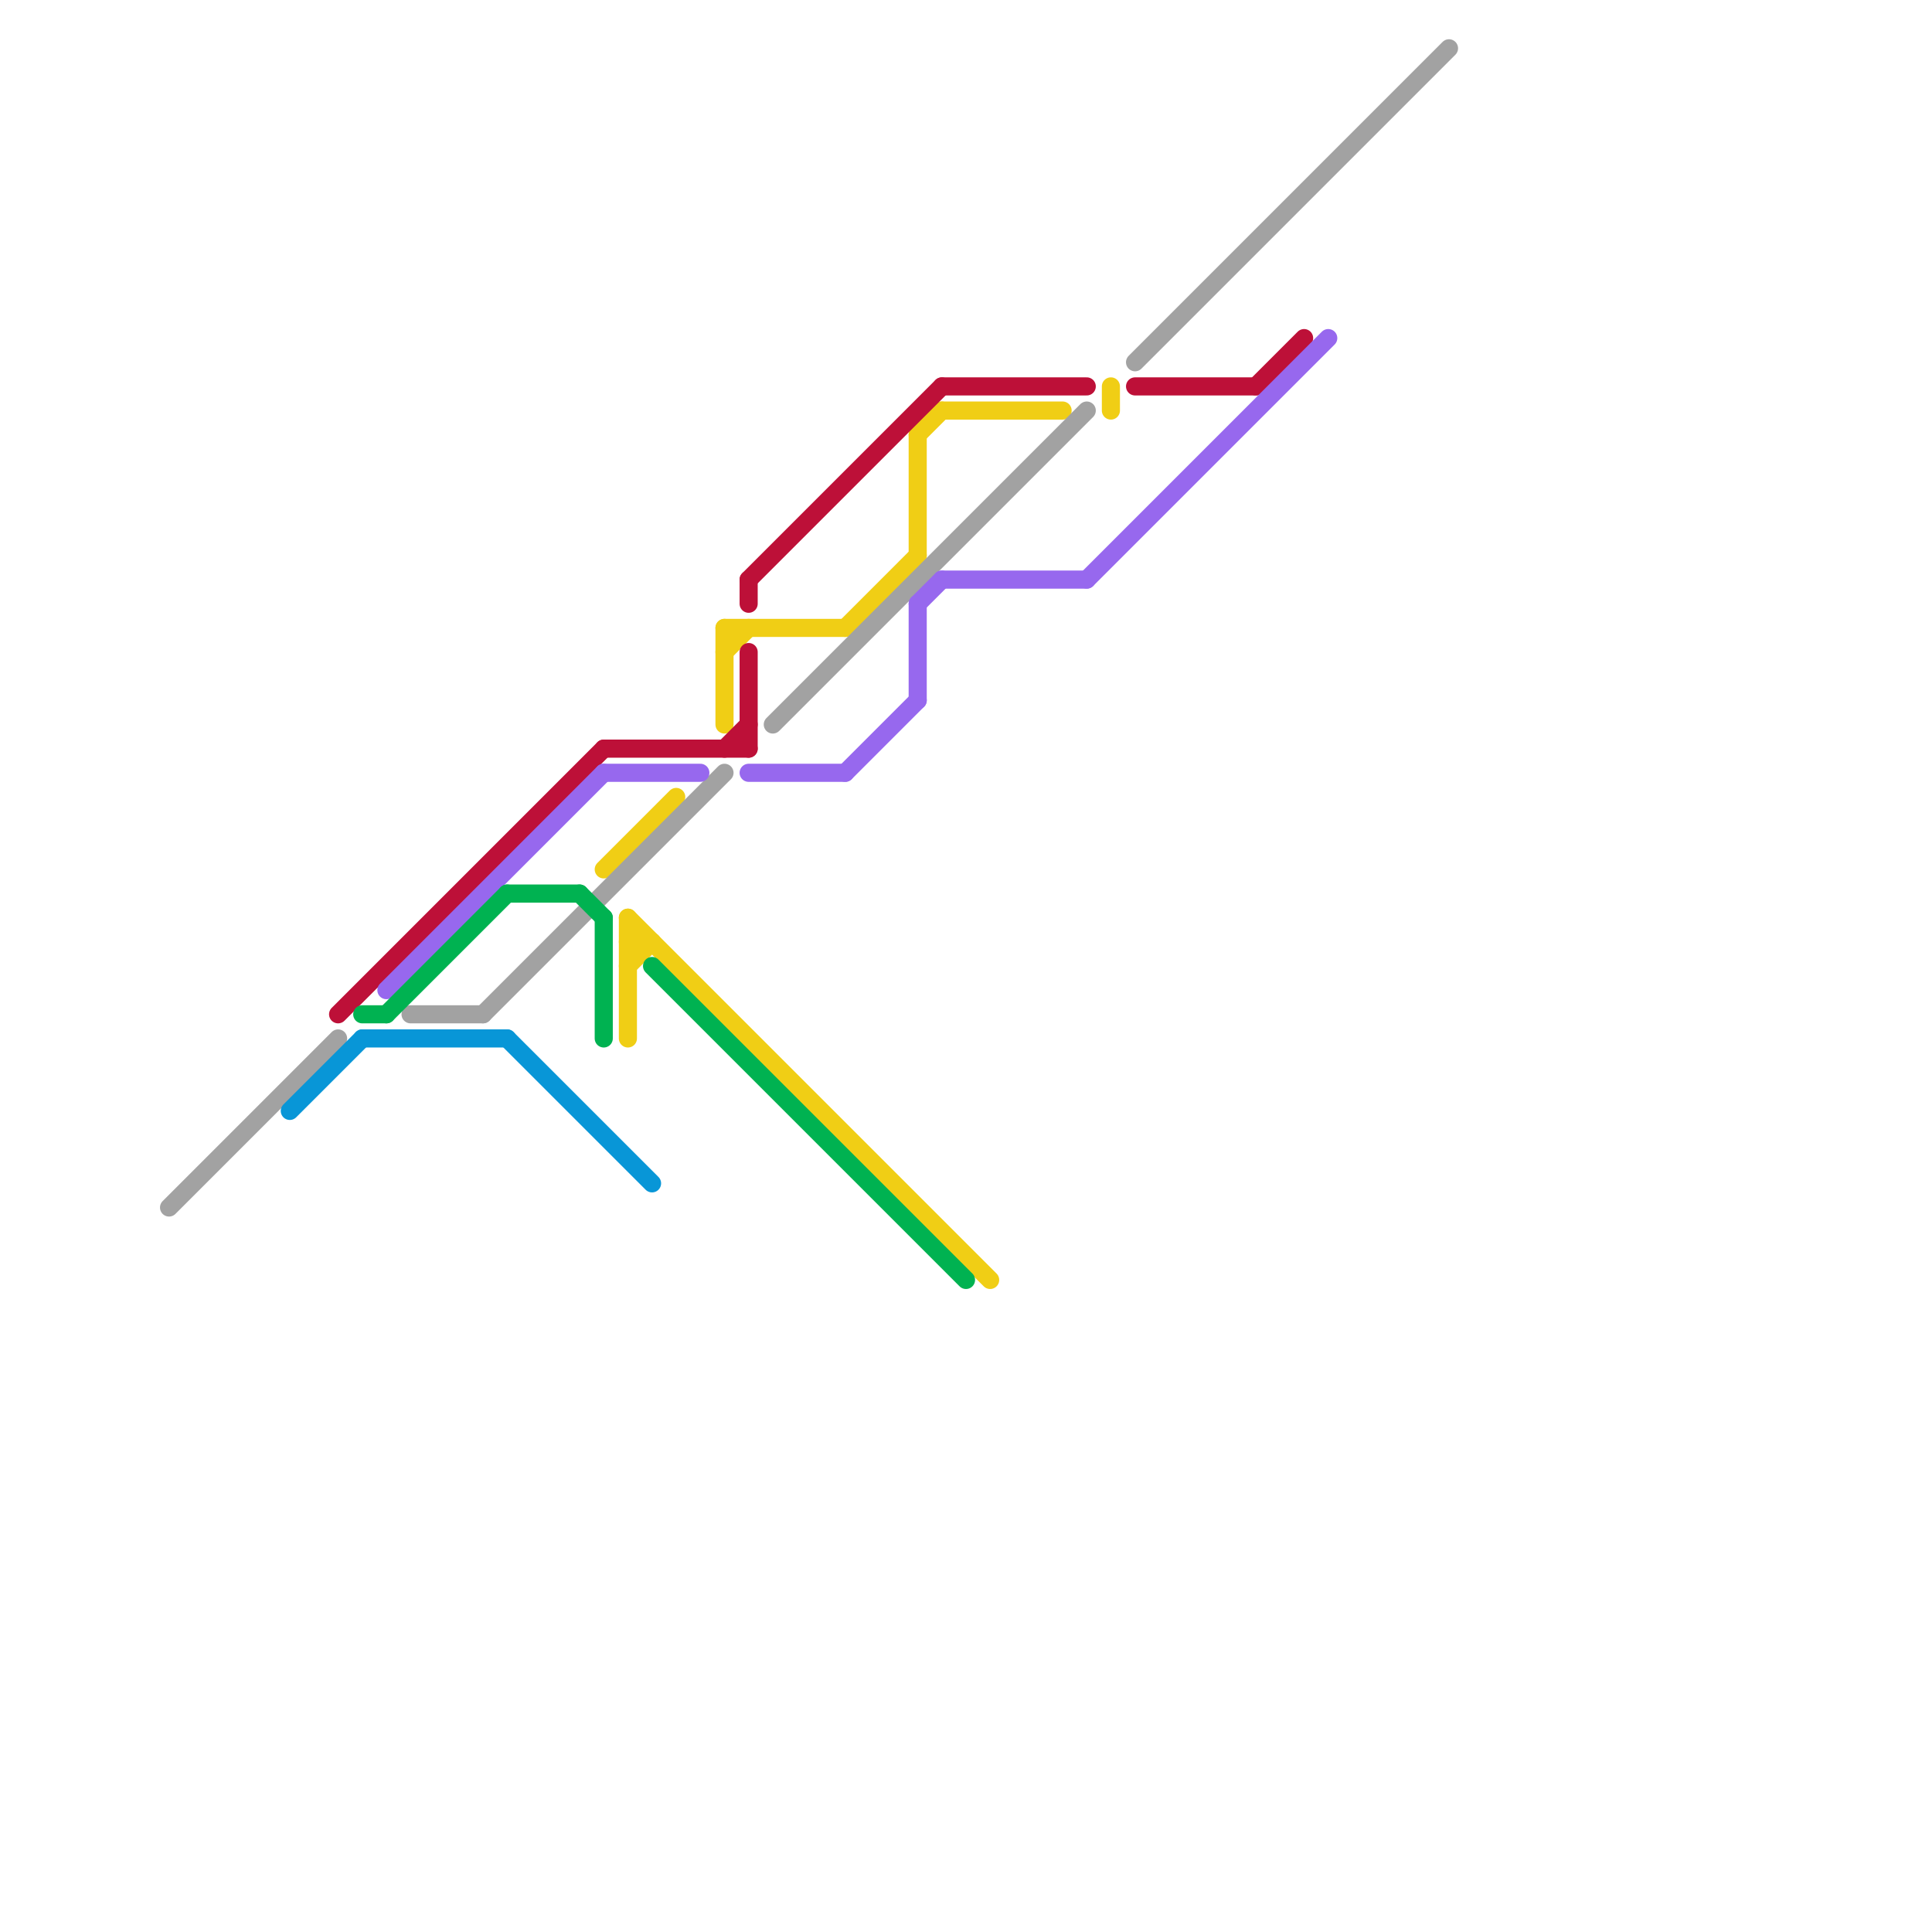 
<svg version="1.1" xmlns="http://www.w3.org/2000/svg" viewBox="0 0 80 80">
<style>text { font: 1px Helvetica; font-weight: 600; white-space: pre; dominant-baseline: central; } line { stroke-width: 1; fill: none; stroke-linecap: round; stroke-linejoin: round; } .c0 { stroke: #f0ce15 } .c1 { stroke: #bd1038 } .c2 { stroke: #a2a2a2 } .c3 { stroke: #9768ee } .c4 { stroke: #00b251 } .c5 { stroke: #0896d7 } .w2 { stroke-width: .75; }</style><defs><g id="wm-xf"><circle r="1.2" fill="#000"/><circle r="0.9" fill="#fff"/><circle r="0.6" fill="#000"/><circle r="0.3" fill="#fff"/></g><g id="wm"><circle r="0.6" fill="#000"/><circle r="0.3" fill="#fff"/></g></defs><line class="c0 w2" x1="30" y1="26" x2="30" y2="30"/><line class="c0 w2" x1="38" y1="18" x2="38" y2="23"/><line class="c0 w2" x1="26" y1="38" x2="41" y2="53"/><line class="c0 w2" x1="39" y1="17" x2="44" y2="17"/><line class="c0 w2" x1="30" y1="27" x2="31" y2="26"/><line class="c0 w2" x1="46" y1="16" x2="46" y2="17"/><line class="c0 w2" x1="26" y1="40" x2="27" y2="39"/><line class="c0 w2" x1="25" y1="36" x2="28" y2="33"/><line class="c0 w2" x1="35" y1="26" x2="38" y2="23"/><line class="c0 w2" x1="38" y1="18" x2="39" y2="17"/><line class="c0 w2" x1="26" y1="38" x2="26" y2="43"/><line class="c0 w2" x1="30" y1="26" x2="35" y2="26"/><line class="c0 w2" x1="26" y1="39" x2="27" y2="39"/><line class="c1 w2" x1="52" y1="16" x2="54" y2="14"/><line class="c1 w2" x1="14" y1="42" x2="25" y2="31"/><line class="c1 w2" x1="31" y1="24" x2="39" y2="16"/><line class="c1 w2" x1="47" y1="16" x2="52" y2="16"/><line class="c1 w2" x1="25" y1="31" x2="31" y2="31"/><line class="c1 w2" x1="30" y1="31" x2="31" y2="30"/><line class="c1 w2" x1="31" y1="24" x2="31" y2="25"/><line class="c1 w2" x1="31" y1="27" x2="31" y2="31"/><line class="c1 w2" x1="39" y1="16" x2="45" y2="16"/><line class="c2 w2" x1="20" y1="42" x2="30" y2="32"/><line class="c2 w2" x1="47" y1="15" x2="60" y2="2"/><line class="c2 w2" x1="7" y1="50" x2="14" y2="43"/><line class="c2 w2" x1="17" y1="42" x2="20" y2="42"/><line class="c2 w2" x1="32" y1="30" x2="45" y2="17"/><line class="c3 w2" x1="35" y1="32" x2="38" y2="29"/><line class="c3 w2" x1="45" y1="24" x2="55" y2="14"/><line class="c3 w2" x1="39" y1="24" x2="45" y2="24"/><line class="c3 w2" x1="38" y1="25" x2="38" y2="29"/><line class="c3 w2" x1="16" y1="41" x2="25" y2="32"/><line class="c3 w2" x1="25" y1="32" x2="29" y2="32"/><line class="c3 w2" x1="31" y1="32" x2="35" y2="32"/><line class="c3 w2" x1="38" y1="25" x2="39" y2="24"/><line class="c4 w2" x1="25" y1="38" x2="25" y2="43"/><line class="c4 w2" x1="16" y1="42" x2="21" y2="37"/><line class="c4 w2" x1="24" y1="37" x2="25" y2="38"/><line class="c4 w2" x1="21" y1="37" x2="24" y2="37"/><line class="c4 w2" x1="15" y1="42" x2="16" y2="42"/><line class="c4 w2" x1="27" y1="40" x2="40" y2="53"/><line class="c5 w2" x1="12" y1="46" x2="15" y2="43"/><line class="c5 w2" x1="21" y1="43" x2="27" y2="49"/><line class="c5 w2" x1="15" y1="43" x2="21" y2="43"/>
</svg>
